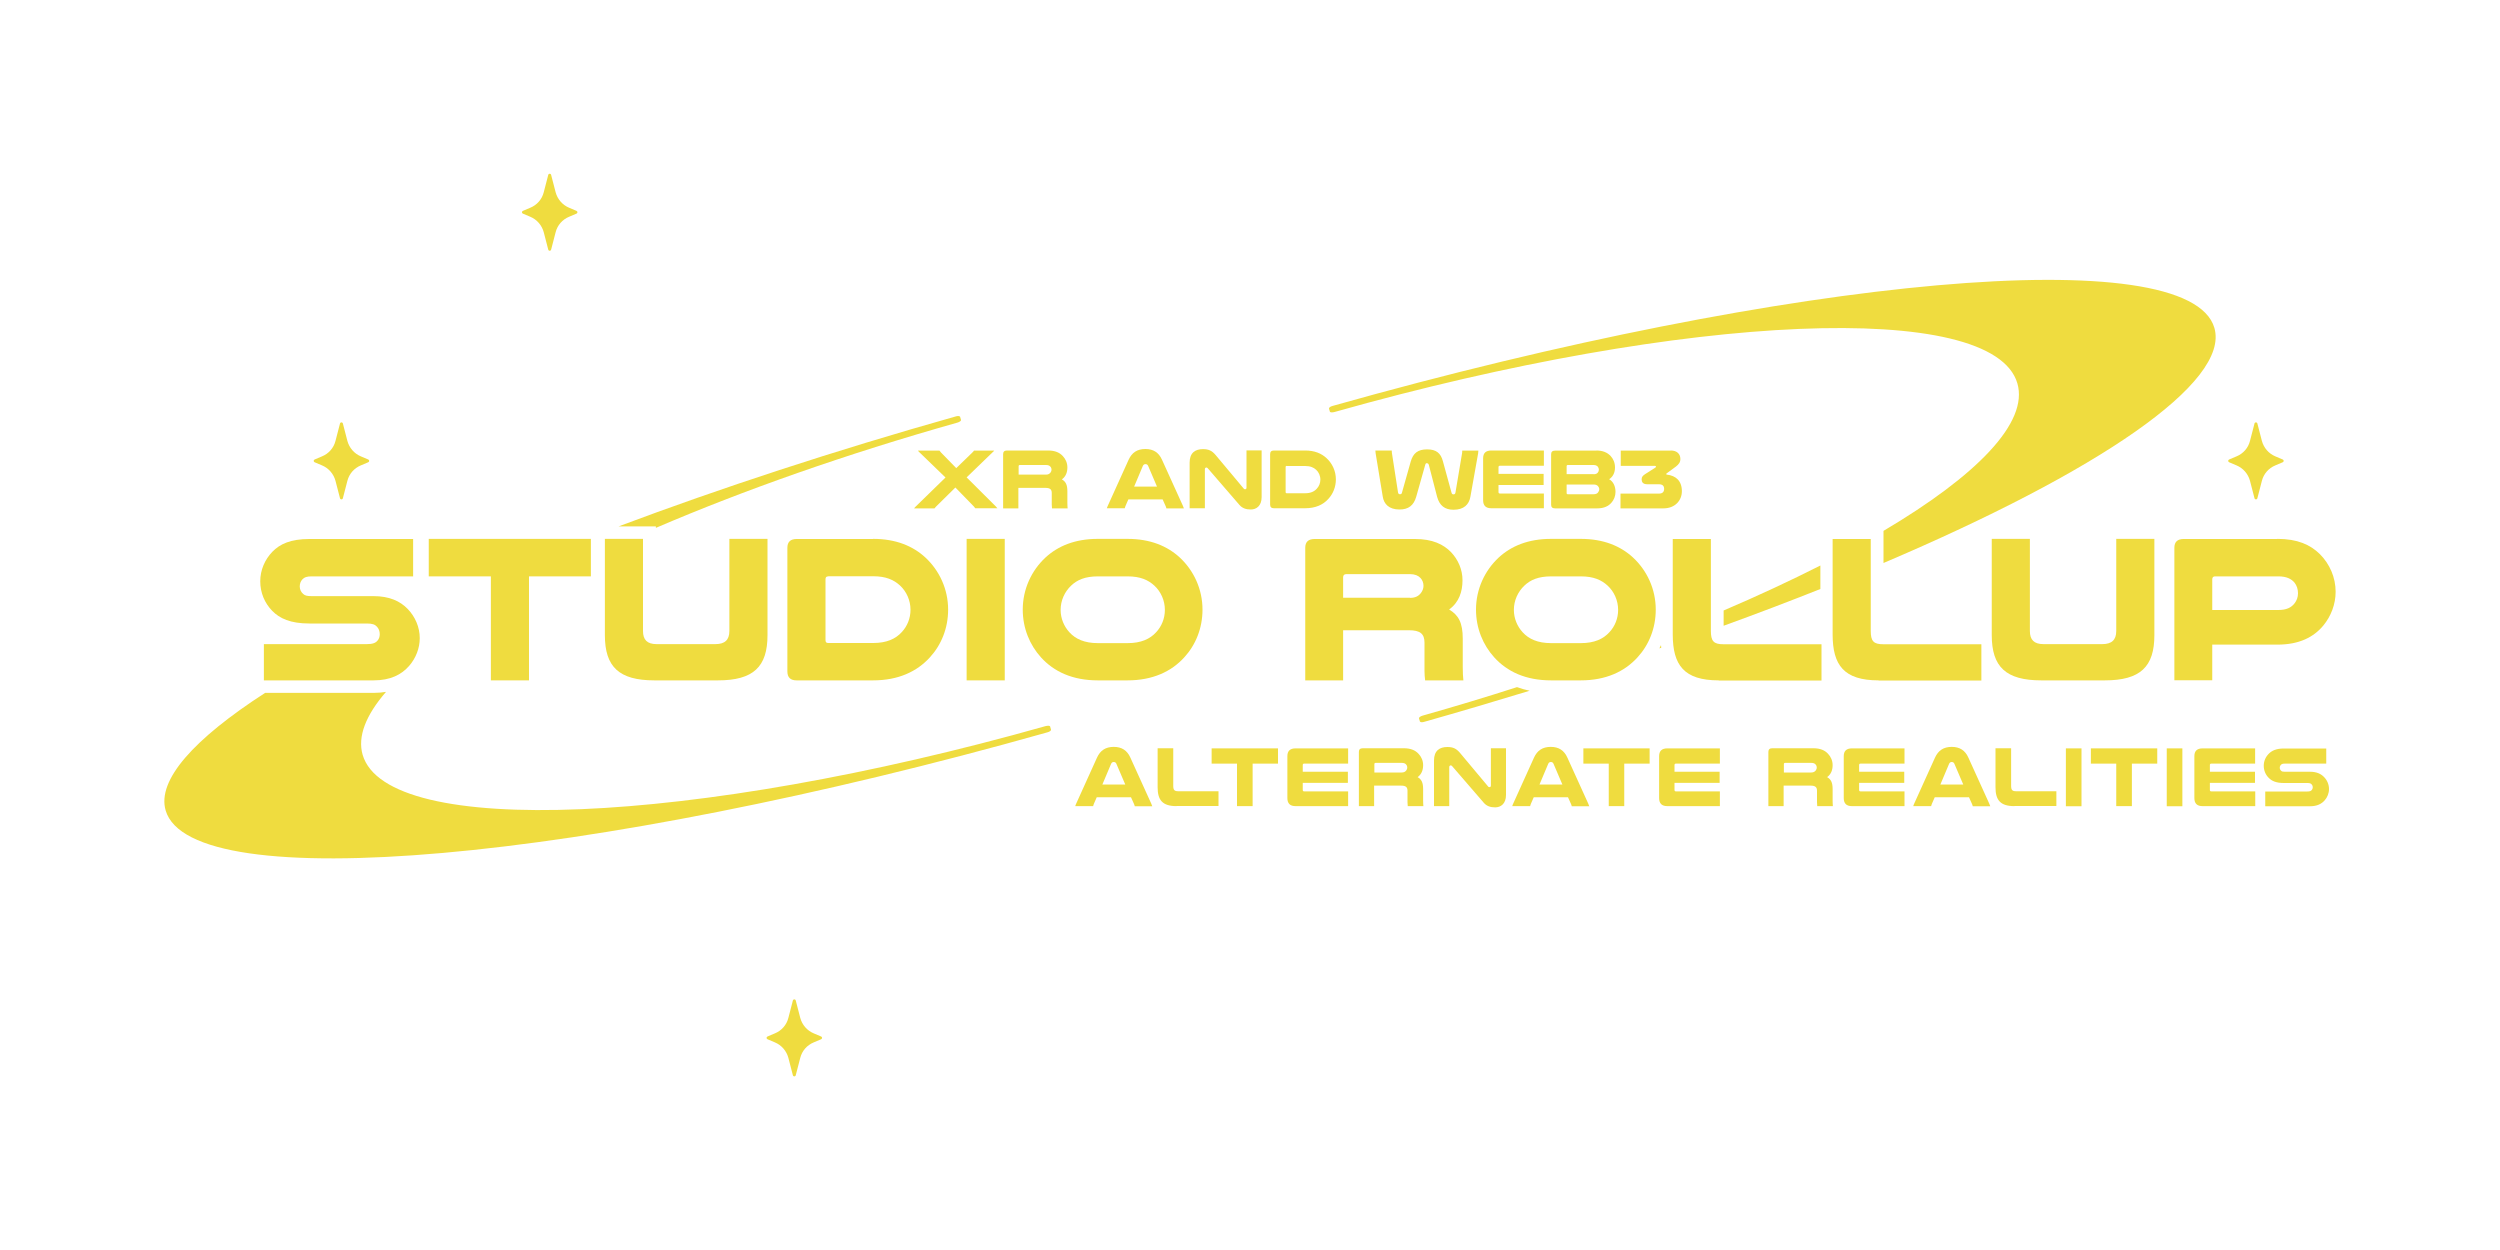 <?xml version="1.0" encoding="utf-8"?>
<!-- Generator: Adobe Illustrator 27.6.1, SVG Export Plug-In . SVG Version: 6.00 Build 0)  -->
<svg version="1.1" id="LOGO" xmlns="http://www.w3.org/2000/svg" xmlns:xlink="http://www.w3.org/1999/xlink" x="0px" y="0px"
	 viewBox="0 0 2000 1000" style="enable-background:new 0 0 2000 1000;" xml:space="preserve">
<style type="text/css">
	.st0{fill:#EFDC3F;}
</style>
<g>
	<path class="st0" d="M440.9,139.9l3.6,13.9c1.5,5.6,5.5,10.2,10.8,12.4l5.9,2.5c1,0.4,1,1.8,0,2.2l-5.9,2.5
		c-5.4,2.2-9.4,6.8-10.8,12.4l-3.6,13.9c-0.3,1.2-2,1.2-2.3,0l-3.6-13.9c-1.5-5.6-5.5-10.2-10.8-12.4l-5.9-2.5c-1-0.4-1-1.8,0-2.2
		l5.9-2.5c5.4-2.2,9.4-6.8,10.8-12.4l3.6-13.9C438.9,138.7,440.6,138.7,440.9,139.9z"/>
	<path class="st0" d="M274.3,338.8l3.6,13.9c1.5,5.6,5.5,10.2,10.8,12.4l5.9,2.5c1,0.4,1,1.8,0,2.2l-5.9,2.5
		c-5.4,2.2-9.4,6.8-10.8,12.4l-3.6,13.9c-0.3,1.2-2,1.2-2.3,0l-3.6-13.9c-1.5-5.6-5.5-10.2-10.8-12.4l-5.9-2.5c-1-0.4-1-1.8,0-2.2
		l5.9-2.5c5.4-2.2,9.4-6.8,10.8-12.4l3.6-13.9C272.3,337.6,274,337.6,274.3,338.8z"/>
	<path class="st0" d="M636.6,800.4l3.6,13.9c1.5,5.6,5.5,10.2,10.8,12.4l5.9,2.5c1,0.4,1,1.8,0,2.2l-5.9,2.5
		c-5.4,2.2-9.4,6.8-10.8,12.4l-3.6,13.9c-0.3,1.2-2,1.2-2.3,0l-3.6-13.9c-1.5-5.6-5.5-10.2-10.8-12.4l-5.9-2.5c-1-0.4-1-1.8,0-2.2
		l5.9-2.5c5.4-2.2,9.4-6.8,10.8-12.4l3.6-13.9C634.6,799.2,636.3,799.2,636.6,800.4z"/>
	<path class="st0" d="M1805.9,338.8l3.6,13.9c1.5,5.6,5.5,10.2,10.8,12.4l5.9,2.5c1,0.4,1,1.8,0,2.2l-5.9,2.5
		c-5.4,2.2-9.4,6.8-10.8,12.4l-3.6,13.9c-0.3,1.2-2,1.2-2.3,0l-3.6-13.9c-1.5-5.6-5.5-10.2-10.8-12.4l-5.9-2.5c-1-0.4-1-1.8,0-2.2
		l5.9-2.5c5.4-2.2,9.4-6.8,10.8-12.4l3.6-13.9C1803.9,337.6,1805.6,337.6,1805.9,338.8z"/>
	<g>
		<path class="st0" d="M921,642.9c0.3,0.8,0.5,1.4,0.8,2.1h-14c-0.1-0.6-0.3-1.1-0.5-1.6l-2.5-5.6h-27.4l-2.4,5.5
			c-0.2,0.5-0.4,1.1-0.5,1.6h-14.3c0.2-0.7,0.4-1.3,0.8-2.1l16.6-36.7c2.6-5.7,6.8-8.6,13.4-8.6c6.4,0,10.7,2.8,13.3,8.6L921,642.9z
			 M900.2,627.6l-7.1-16.6c-0.4-1-1.2-1.4-2.1-1.4c-0.8,0-1.6,0.3-2.1,1.4l-7,16.6H900.2z"/>
		<path class="st0" d="M941.2,644.9c-11.4,0-15.1-5-15.1-15.1v-31.2h12.5v30c0,3.4,0.9,4.4,4.1,4.4h32.1v11.8H941.2z"/>
		<path class="st0" d="M1022.4,598.7v12.2h-20.3v34h-12.5v-34h-20.3v-12.2H1022.4z"/>
		<path class="st0" d="M1078.5,598.7v12.2h-35.2c-0.8,0-1.1,0.4-1.1,1.2v5.3h36.1v8.9h-36.1v5.6c0,0.8,0.3,1.2,1.1,1.2h35.2v11.8
			h-42.1c-4.3,0-6.5-2.1-6.5-6.4v-33.6c0-4.2,2.2-6.2,6.6-6.2H1078.5z"/>
		<path class="st0" d="M1099.5,644.9h-12.4v-43.4c0-1.9,1-2.9,3.1-2.9h32.8c5.7,0,9.3,1.7,11.8,4.4c2.3,2.4,3.7,5.6,3.7,9.1
			c0,3.7-1.1,7.2-4.4,9.6c3.1,1.8,4.4,4.3,4.4,9.6v9.2c0,2,0.1,3.1,0.2,4.4h-12.5c-0.1-1-0.2-2.1-0.2-3.1v-9.2
			c0-2.9-1.4-4.1-5.1-4.1h-21.6V644.9z M1121.4,618c1.7,0,2.7-0.6,3.5-1.5c0.5-0.7,0.9-1.5,0.9-2.4c0-1-0.3-1.9-1-2.6
			c-0.7-0.8-1.8-1.2-3.4-1.2h-20.9c-0.7,0-1,0.4-1,1v6.7H1121.4z"/>
		<path class="st0" d="M1204.8,636c0,7-4.2,9.9-8.7,9.9c-3.9,0-6.8-1.1-9-3.6l-25.4-29.4c-0.3-0.4-0.7-0.6-1.1-0.6
			c-0.6,0-1.2,0.5-1.2,1.3v31.3h-12.2v-36.5c0-7.9,4.5-10.8,10.7-10.8c4.4,0,7.1,1.2,10,4.6l22.6,27c0.3,0.5,0.8,0.5,1.2,0.5
			c0.5,0,1-0.4,1-1.2v-29.9h12.1V636z"/>
		<path class="st0" d="M1270.6,642.9c0.3,0.8,0.5,1.4,0.8,2.1h-14c-0.1-0.6-0.3-1.1-0.5-1.6l-2.5-5.6h-27.4l-2.4,5.5
			c-0.2,0.5-0.4,1.1-0.5,1.6h-14.3c0.2-0.7,0.4-1.3,0.8-2.1l16.6-36.7c2.6-5.7,6.8-8.6,13.4-8.6c6.4,0,10.7,2.8,13.3,8.6
			L1270.6,642.9z M1249.9,627.6l-7.1-16.6c-0.4-1-1.2-1.4-2.1-1.4c-0.8,0-1.6,0.3-2.1,1.4l-7,16.6H1249.9z"/>
		<path class="st0" d="M1319.7,598.7v12.2h-20.3v34H1287v-34h-20.3v-12.2H1319.7z"/>
		<path class="st0" d="M1375.9,598.7v12.2h-35.2c-0.8,0-1.1,0.4-1.1,1.2v5.3h36.1v8.9h-36.1v5.6c0,0.8,0.3,1.2,1.1,1.2h35.2v11.8
			h-42.1c-4.3,0-6.5-2.1-6.5-6.4v-33.6c0-4.2,2.2-6.2,6.6-6.2H1375.9z"/>
		<path class="st0" d="M1427.1,644.9h-12.4v-43.4c0-1.9,1-2.9,3.1-2.9h32.8c5.7,0,9.3,1.7,11.8,4.4c2.3,2.4,3.7,5.6,3.7,9.1
			c0,3.7-1.1,7.2-4.4,9.6c3.1,1.8,4.4,4.3,4.4,9.6v9.2c0,2,0.1,3.1,0.2,4.4h-12.5c-0.1-1-0.2-2.1-0.2-3.1v-9.2
			c0-2.9-1.4-4.1-5.1-4.1h-21.6V644.9z M1449,618c1.7,0,2.7-0.6,3.5-1.5c0.5-0.7,0.9-1.5,0.9-2.4c0-1-0.3-1.9-1-2.6
			c-0.7-0.8-1.8-1.2-3.4-1.2h-20.9c-0.7,0-1,0.4-1,1v6.7H1449z"/>
		<path class="st0" d="M1523.6,598.7v12.2h-35.2c-0.8,0-1.1,0.4-1.1,1.2v5.3h36.1v8.9h-36.1v5.6c0,0.8,0.3,1.2,1.1,1.2h35.2v11.8
			h-42.1c-4.3,0-6.5-2.1-6.5-6.4v-33.6c0-4.2,2.2-6.2,6.6-6.2H1523.6z"/>
		<path class="st0" d="M1591.4,642.9c0.3,0.8,0.5,1.4,0.8,2.1h-14c-0.1-0.6-0.3-1.1-0.5-1.6l-2.5-5.6h-27.4l-2.4,5.5
			c-0.2,0.5-0.4,1.1-0.5,1.6h-14.3c0.2-0.7,0.4-1.3,0.8-2.1l16.6-36.7c2.6-5.7,6.8-8.6,13.4-8.6c6.4,0,10.7,2.8,13.3,8.6
			L1591.4,642.9z M1570.6,627.6l-7.1-16.6c-0.4-1-1.2-1.4-2.1-1.4c-0.8,0-1.6,0.3-2.1,1.4l-7,16.6H1570.6z"/>
		<path class="st0" d="M1611.5,644.9c-11.4,0-15.1-5-15.1-15.1v-31.2h12.5v30c0,3.4,0.9,4.4,4.1,4.4h32.1v11.8H1611.5z"/>
		<path class="st0" d="M1665.2,598.7v46.3h-12.5v-46.3H1665.2z"/>
		<path class="st0" d="M1725.8,598.7v12.2h-20.3v34h-12.5v-34h-20.3v-12.2H1725.8z"/>
		<path class="st0" d="M1745.9,598.7v46.3h-12.5v-46.3H1745.9z"/>
		<path class="st0" d="M1804.1,598.7v12.2H1769c-0.8,0-1.1,0.4-1.1,1.2v5.3h36.1v8.9h-36.1v5.6c0,0.8,0.3,1.2,1.1,1.2h35.2v11.8
			H1762c-4.3,0-6.5-2.1-6.5-6.4v-33.6c0-4.2,2.2-6.2,6.6-6.2H1804.1z"/>
		<path class="st0" d="M1861,610.9h-33.3c-1.5,0-2.3,0.3-2.9,0.9c-0.6,0.6-1,1.4-1,2.4c0,1,0.5,1.9,1.2,2.5c0.5,0.5,1.2,0.7,2.7,0.7
			h20.3c5.2,0,8.7,1.6,11.2,4.2c2.5,2.5,4,6,4,9.6c0,3.4-1.3,6.6-3.4,9c-2.5,2.9-6.2,4.8-11.7,4.8h-35.9v-11.8h33.7
			c1.9,0,2.9-0.4,3.5-1.2c0.5-0.5,0.8-1.3,0.8-2.1c0-1-0.3-1.8-1-2.5c-0.6-0.7-1.5-1-3.3-1h-18.8c-6.2,0-9.7-1.6-12.2-4.2
			c-2.5-2.5-3.9-5.9-3.9-9.6c0-3.7,1.5-7.1,4-9.6c2.5-2.5,6-4.2,12.1-4.2h33.9V610.9z"/>
	</g>
	<g>
		<path class="st0" d="M1378.9,488.4v12.2c26.8-9.7,52.7-19.6,77.4-29.4v-18.8C1432.6,464.4,1406.7,476.5,1378.9,488.4z"/>
		<path class="st0" d="M1329,518.2c-0.1-0.7-0.2-1.4-0.2-2.1c-0.4,0.9-0.9,1.8-1.3,2.6C1328,518.6,1328.5,518.4,1329,518.2z"/>
		<path class="st0" d="M1063.9,329.3c0.2,0.7,1.8,0.8,3.7,0.3c0,0,0,0,0,0c282.2-79.7,526.8-89.9,546.3-22.9
			c9.1,31.2-32.1,73.6-107.1,118v25.7c171.5-73,277.4-144.5,264.7-188.1c-20.3-69.8-336-41.8-705.3,62.4c-3.3,0.9-3,2.2-3,2.2
			L1063.9,329.3z"/>
		<path class="st0" d="M1213.6,549.7c-24.5,7.9-49.7,15.5-75.5,22.8c0,0,0,0,0,0c-1.8,0.5-3.1,1.5-2.9,2.2l0.7,2.4
			c0,0,0.4,1.3,3.7,0.3c28.6-8.1,56.6-16.4,84.1-24.8C1220.2,551.8,1216.8,550.9,1213.6,549.7z"/>
	</g>
	<g>
		<g>
			<path class="st0" d="M795.4,360.4c-0.3,0.5-0.8,1-1.4,1.5l-20.7,20l23.4,23.3c0.5,0.5,0.8,1,1.2,1.4h-17.7
				c-0.3-0.5-0.7-1-1.1-1.4L764.3,390l-15.5,15.3c-0.5,0.5-0.9,1-1.2,1.4h-16.3c0.3-0.5,0.7-0.9,1.2-1.4l23.9-23.3l-20.7-20
				c-0.6-0.5-1-1-1.3-1.5h17.2c0.3,0.4,0.7,1,1.2,1.5l12.2,12.5l12.9-12.5c0.5-0.5,1-1,1.3-1.5H795.4z"/>
			<path class="st0" d="M814.9,406.7h-12.4v-43.4c0-1.9,1-2.9,3.1-2.9h32.8c5.7,0,9.3,1.7,11.8,4.4c2.3,2.4,3.7,5.6,3.7,9.1
				c0,3.7-1.1,7.2-4.4,9.6c3.1,1.8,4.4,4.3,4.4,9.6v9.2c0,2,0.1,3.1,0.2,4.4h-12.5c-0.1-1-0.2-2.1-0.2-3.1v-9.2
				c0-2.9-1.4-4.1-5.1-4.1h-21.6V406.7z M836.8,379.7c1.7,0,2.7-0.6,3.5-1.5c0.5-0.7,0.9-1.5,0.9-2.4c0-1-0.3-1.9-1-2.6
				c-0.7-0.8-1.8-1.2-3.4-1.2h-20.9c-0.7,0-1,0.4-1,1v6.7H836.8z"/>
			<path class="st0" d="M946.3,404.6c0.3,0.8,0.5,1.4,0.8,2.1h-14c-0.1-0.6-0.3-1.1-0.5-1.6l-2.5-5.6h-27.4l-2.4,5.5
				c-0.2,0.5-0.4,1.1-0.5,1.6h-14.3c0.2-0.7,0.4-1.3,0.8-2.1l16.6-36.7c2.6-5.7,6.8-8.6,13.4-8.6c6.4,0,10.7,2.8,13.3,8.6
				L946.3,404.6z M925.6,389.3l-7.1-16.6c-0.4-1-1.2-1.4-2.1-1.4c-0.8,0-1.6,0.3-2.1,1.4l-7,16.6H925.6z"/>
			<path class="st0" d="M1009.3,397.7c0,7-4.2,9.9-8.7,9.9c-3.9,0-6.8-1.1-9-3.6l-25.4-29.4c-0.3-0.4-0.7-0.6-1.1-0.6
				c-0.6,0-1.2,0.5-1.2,1.3v31.3h-12.2v-36.5c0-7.9,4.5-10.8,10.7-10.8c4.4,0,7.1,1.2,10,4.6l22.6,27c0.3,0.5,0.8,0.5,1.2,0.5
				c0.5,0,1-0.4,1-1.2v-29.9h12.1V397.7z"/>
			<path class="st0" d="M1044.1,360.4c7.5,0,13,2.3,17.1,6.1c4.6,4.2,7.5,10.3,7.5,17c0,6.1-2.3,11.6-6,15.6
				c-4.2,4.7-10.3,7.5-18.6,7.5h-25c-2,0-3-1-3-2.9v-40.4c0-1.9,1-2.9,3-2.9H1044.1z M1029.4,372.7c-0.6,0-0.9,0.3-0.9,1v19.9
				c0,0.7,0.3,1,0.9,1h14.7c4.4,0,7.3-1.4,9.3-3.6c1.8-1.9,2.9-4.5,2.9-7.3c0-3.1-1.3-6-3.4-7.9c-2-1.8-4.6-3-8.8-3H1029.4z"/>
			<path class="st0" d="M1140.2,371.8l-7.2,25.5c-2,7.1-6.3,10.3-13.4,10.3c-8.4,0-12.5-4.4-13.4-10.3l-5.7-34.7
				c-0.1-0.9-0.2-1.5-0.2-2.2h13.1c0,0.5,0.1,1.2,0.1,1.8l4.9,31.6c0.1,1.1,0.7,1.6,1.6,1.6c0.8,0,1.4-0.3,1.6-1.4l7-24.8
				c1.9-6.6,5.6-9.7,13.1-9.7c7.4,0,10.9,3.1,12.6,9.4l6.9,25.2c0.3,1.1,0.8,1.4,1.6,1.4c1,0,1.4-0.5,1.6-1.6l5.3-31.6
				c0.1-0.7,0.1-1.4,0.1-1.8h12.9c0,0.7-0.1,1.2-0.2,2.2l-6.2,34.8c-1.1,6.1-5.2,10.3-13.5,10.3c-7,0-11.2-3.4-13.1-10.3l-6.6-25.5
				c-0.3-1-0.8-1.4-1.5-1.4C1141,370.4,1140.5,370.7,1140.2,371.8z"/>
			<path class="st0" d="M1235.1,360.4v12.2h-35.2c-0.8,0-1.1,0.4-1.1,1.2v5.3h36.1v8.9h-36.1v5.6c0,0.8,0.3,1.2,1.1,1.2h35.2v11.8
				h-42.1c-4.3,0-6.5-2.1-6.5-6.4v-33.6c0-4.2,2.2-6.2,6.6-6.2H1235.1z"/>
			<path class="st0" d="M1277.1,360.4c4.9,0,8.7,1.5,11.4,4.4c2.1,2.3,3.5,5.3,3.5,9.2c0,4-1.6,7.4-4.7,9.4
				c3.4,1.8,5.1,5.8,5.1,10.1c0,3.3-1.2,6.3-3.2,8.6c-2.4,2.8-6,4.6-11.4,4.6H1244c-2.1,0-3.1-1-3.1-2.9v-40.4c0-1.9,1-2.9,3.1-2.9
				H1277.1z M1274.9,379.4c1.7,0,2.7-0.5,3.4-1.4c0.5-0.6,0.8-1.4,0.8-2.3c0-0.8-0.3-1.6-0.8-2.3c-0.7-0.8-1.7-1.4-3.4-1.4h-20.6
				c-0.7,0-1,0.3-1,1v6.3H1274.9z M1253.3,394.4c0,0.7,0.3,1,1,1h20.5c1.8,0,2.9-0.5,3.6-1.4c0.6-0.8,1-1.6,1-2.6s-0.4-1.8-1-2.5
				c-0.8-0.8-1.7-1.3-3.6-1.3h-21.5V394.4z"/>
			<path class="st0" d="M1336.6,360.4c5.1,0,7.7,2.9,7.7,6.8c0,2.5-1.2,4.2-3.5,6l-7.5,5.5c-0.2,0.1-0.3,0.4-0.3,0.5
				c0,0.3,0.1,0.5,0.5,0.5c7.1,0.8,12,4.9,12,13.3c0,7.2-5.3,13.7-14.8,13.7h-34.3v-11.8h30.7c3.1,0,4.2-1.6,4.2-3.8
				s-1.1-3.7-4.2-3.7h-9.3c-3.6,0-4.5-1.9-4.5-4c0-1.9,1-2.9,2.8-4.1l8-5.1c0.5-0.3,0.7-0.5,0.7-0.9c0-0.3-0.3-0.6-0.8-0.6h-27.4
				v-12.2H1336.6z"/>
		</g>
	</g>
	<g>
		<path class="st0" d="M524.7,421.1v1.2c70.1-30.1,152.2-59.1,241.2-84.2c0,0,0,0,0,0c1.8-0.5,3.1-1.5,2.9-2.2l-0.7-2.4
			c0,0-0.4-1.3-3.7-0.3c-97.1,27.4-188.3,57.4-269.5,87.9H524.7z"/>
		<path class="st0" d="M840.1,581.2c-0.2-0.7-1.8-0.8-3.7-0.3c0,0,0,0,0,0c-282.2,79.7-526.8,89.9-546.3,22.9
			c-4.2-14.6,2.6-31.7,18.7-50.3c-3.1,0.5-6.4,0.8-9.8,0.8h-86.9c-57.1,36.9-86.6,69.8-79.6,94c20.3,69.8,336,41.8,705.3-62.4
			c3.3-0.9,3-2.2,3-2.2L840.1,581.2z"/>
	</g>
	<g>
		<path class="st0" d="M330.5,461.1h-81.4c-3.7,0-5.7,0.8-7,2.2c-1.5,1.5-2.3,3.5-2.3,5.9c0,2.5,1.2,4.7,2.8,6
			c1.3,1.2,3,1.7,6.5,1.7h49.7c12.7,0,21.3,4,27.3,10.2s9.7,14.6,9.7,23.4c0,8.2-3.2,16.1-8.4,22.1c-6.2,7.2-15.2,11.7-28.6,11.7
			h-87.7v-29h82.4c4.7,0,7-1,8.5-2.8c1.2-1.3,1.8-3.2,1.8-5.2c0-2.3-0.8-4.5-2.3-6c-1.5-1.7-3.7-2.5-8-2.5h-46
			c-15.1,0-23.8-4-29.8-10.2c-6-6.2-9.5-14.4-9.5-23.6c0-9,3.7-17.4,9.7-23.6c6-6.2,14.6-10.2,29.6-10.2h83V461.1z"/>
		<path class="st0" d="M472.7,431.1v30h-49.5v83.2h-30.5v-83.2H343v-30H472.7z"/>
		<path class="st0" d="M523.6,544.3c-28.5,0-39.7-10.9-39.7-36.2v-77h30.5v73.7c0,7,3.3,10.5,10.9,10.5h47c7.5,0,11.2-3.3,11.2-10.5
			v-73.7H614v77c0,25.3-11.2,36.2-39.7,36.2H523.6z"/>
		<path class="st0" d="M698.5,431.1c18.2,0,31.8,5.7,41.8,14.9c11.2,10.4,18.2,25.3,18.2,41.7c0,14.9-5.5,28.3-14.6,38.2
			c-10.4,11.4-25.3,18.4-45.5,18.4h-61.1c-4.9,0-7.4-2.3-7.4-7.2v-98.9c0-4.7,2.5-7,7.4-7H698.5z M662.6,461.1
			c-1.5,0-2.2,0.7-2.2,2.3v48.7c0,1.7,0.7,2.3,2.2,2.3h36c10.7,0,17.9-3.3,22.8-8.7c4.4-4.7,7-11,7-17.9c0-7.5-3.2-14.6-8.4-19.4
			c-4.9-4.5-11.2-7.4-21.4-7.4H662.6z"/>
		<path class="st0" d="M803.8,431.1v113.2h-30.5V431.1H803.8z"/>
		<path class="st0" d="M878.3,544.3c-20.3,0-35.2-7-45.5-18.4c-9-9.9-14.6-23.3-14.6-38.2c0-16.4,7-31.3,18.2-41.7
			c10-9.2,23.6-14.9,41.8-14.9h23.8c18.2,0,31.8,5.7,41.8,14.9c11.2,10.4,18.2,25.3,18.2,41.7c0,14.9-5.5,28.3-14.6,38.2
			c-10.4,11.4-25.3,18.4-45.5,18.4H878.3z M878.3,461.1c-10.2,0-16.6,2.8-21.4,7.4c-5.2,4.9-8.4,11.9-8.4,19.4
			c0,6.9,2.7,13.2,7,17.9c4.9,5.4,12.1,8.7,22.8,8.7h23.8c10.7,0,17.9-3.3,22.8-8.7c4.4-4.7,7-11,7-17.9c0-7.5-3.2-14.6-8.4-19.4
			c-4.9-4.5-11.2-7.4-21.4-7.4H878.3z"/>
		<path class="st0" d="M1074.5,544.3h-30.3V438.2c0-4.7,2.5-7,7.5-7h80.3c13.9,0,22.8,4.2,29,10.7c5.5,5.9,9,13.7,9,22.3
			c0,9-2.7,17.6-10.7,23.4c7.5,4.5,10.9,10.5,10.9,23.4v22.6c0,4.9,0.2,7.5,0.5,10.7h-30.6c-0.3-2.5-0.5-5-0.5-7.5v-22.6
			c0-7.2-3.5-10-12.4-10h-52.7V544.3z M1128.1,478.3c4.2,0,6.7-1.5,8.5-3.7c1.3-1.7,2.2-3.7,2.2-5.9c0-2.3-0.8-4.7-2.5-6.4
			c-1.7-1.8-4.4-3-8.2-3H1077c-1.7,0-2.5,1-2.5,2.5v16.4H1128.1z"/>
		<path class="st0" d="M1240.9,544.3c-20.3,0-35.2-7-45.5-18.4c-9-9.9-14.6-23.3-14.6-38.2c0-16.4,7-31.3,18.2-41.7
			c10-9.2,23.6-14.9,41.8-14.9h23.8c18.2,0,31.8,5.7,41.8,14.9c11.2,10.4,18.2,25.3,18.2,41.7c0,14.9-5.5,28.3-14.6,38.2
			c-10.4,11.4-25.3,18.4-45.5,18.4H1240.9z M1240.9,461.1c-10.2,0-16.6,2.8-21.4,7.4c-5.2,4.9-8.4,11.9-8.4,19.4
			c0,6.9,2.7,13.2,7,17.9c4.9,5.4,12.1,8.7,22.8,8.7h23.8c10.7,0,17.9-3.3,22.8-8.7c4.4-4.7,7-11,7-17.9c0-7.5-3.2-14.6-8.4-19.4
			c-4.9-4.5-11.2-7.4-21.4-7.4H1240.9z"/>
		<path class="st0" d="M1375,544.3c-27.8,0-36.8-12.2-36.8-36.8v-76.3h30.5v73.5c0,8.2,2.2,10.7,10,10.7h78.5v29H1375z"/>
		<path class="st0" d="M1502.9,544.3c-27.8,0-36.8-12.2-36.8-36.8v-76.3h30.5v73.5c0,8.2,2.2,10.7,10,10.7h78.5v29H1502.9z"/>
		<path class="st0" d="M1633.1,544.3c-28.5,0-39.7-10.9-39.7-36.2v-77h30.5v73.7c0,7,3.3,10.5,10.9,10.5h47
			c7.5,0,11.2-3.3,11.2-10.5v-73.7h30.5v77c0,25.3-11.2,36.2-39.7,36.2H1633.1z"/>
		<path class="st0" d="M1821.9,431.1c16.1,0,26.4,4.7,34,12.2c7.9,7.9,12.6,18.7,12.6,30.1c0,10-3.7,19.6-9.9,27.1
			c-7.7,9.2-19.2,15.2-36.7,15.2h-52.1v28.5h-30.3V438.2c0-4.7,2.5-7,7.4-7H1821.9z M1822.6,488c6.7,0,10.5-2,13.1-5.4
			c1.7-2.2,2.7-4.9,2.7-8c0-3.3-1-6.2-2.8-8.5c-2.5-3-6.4-5-12.9-5H1772c-1.3,0-2.2,0.7-2.2,2.3V488H1822.6z"/>
	</g>
</g>
</svg>
